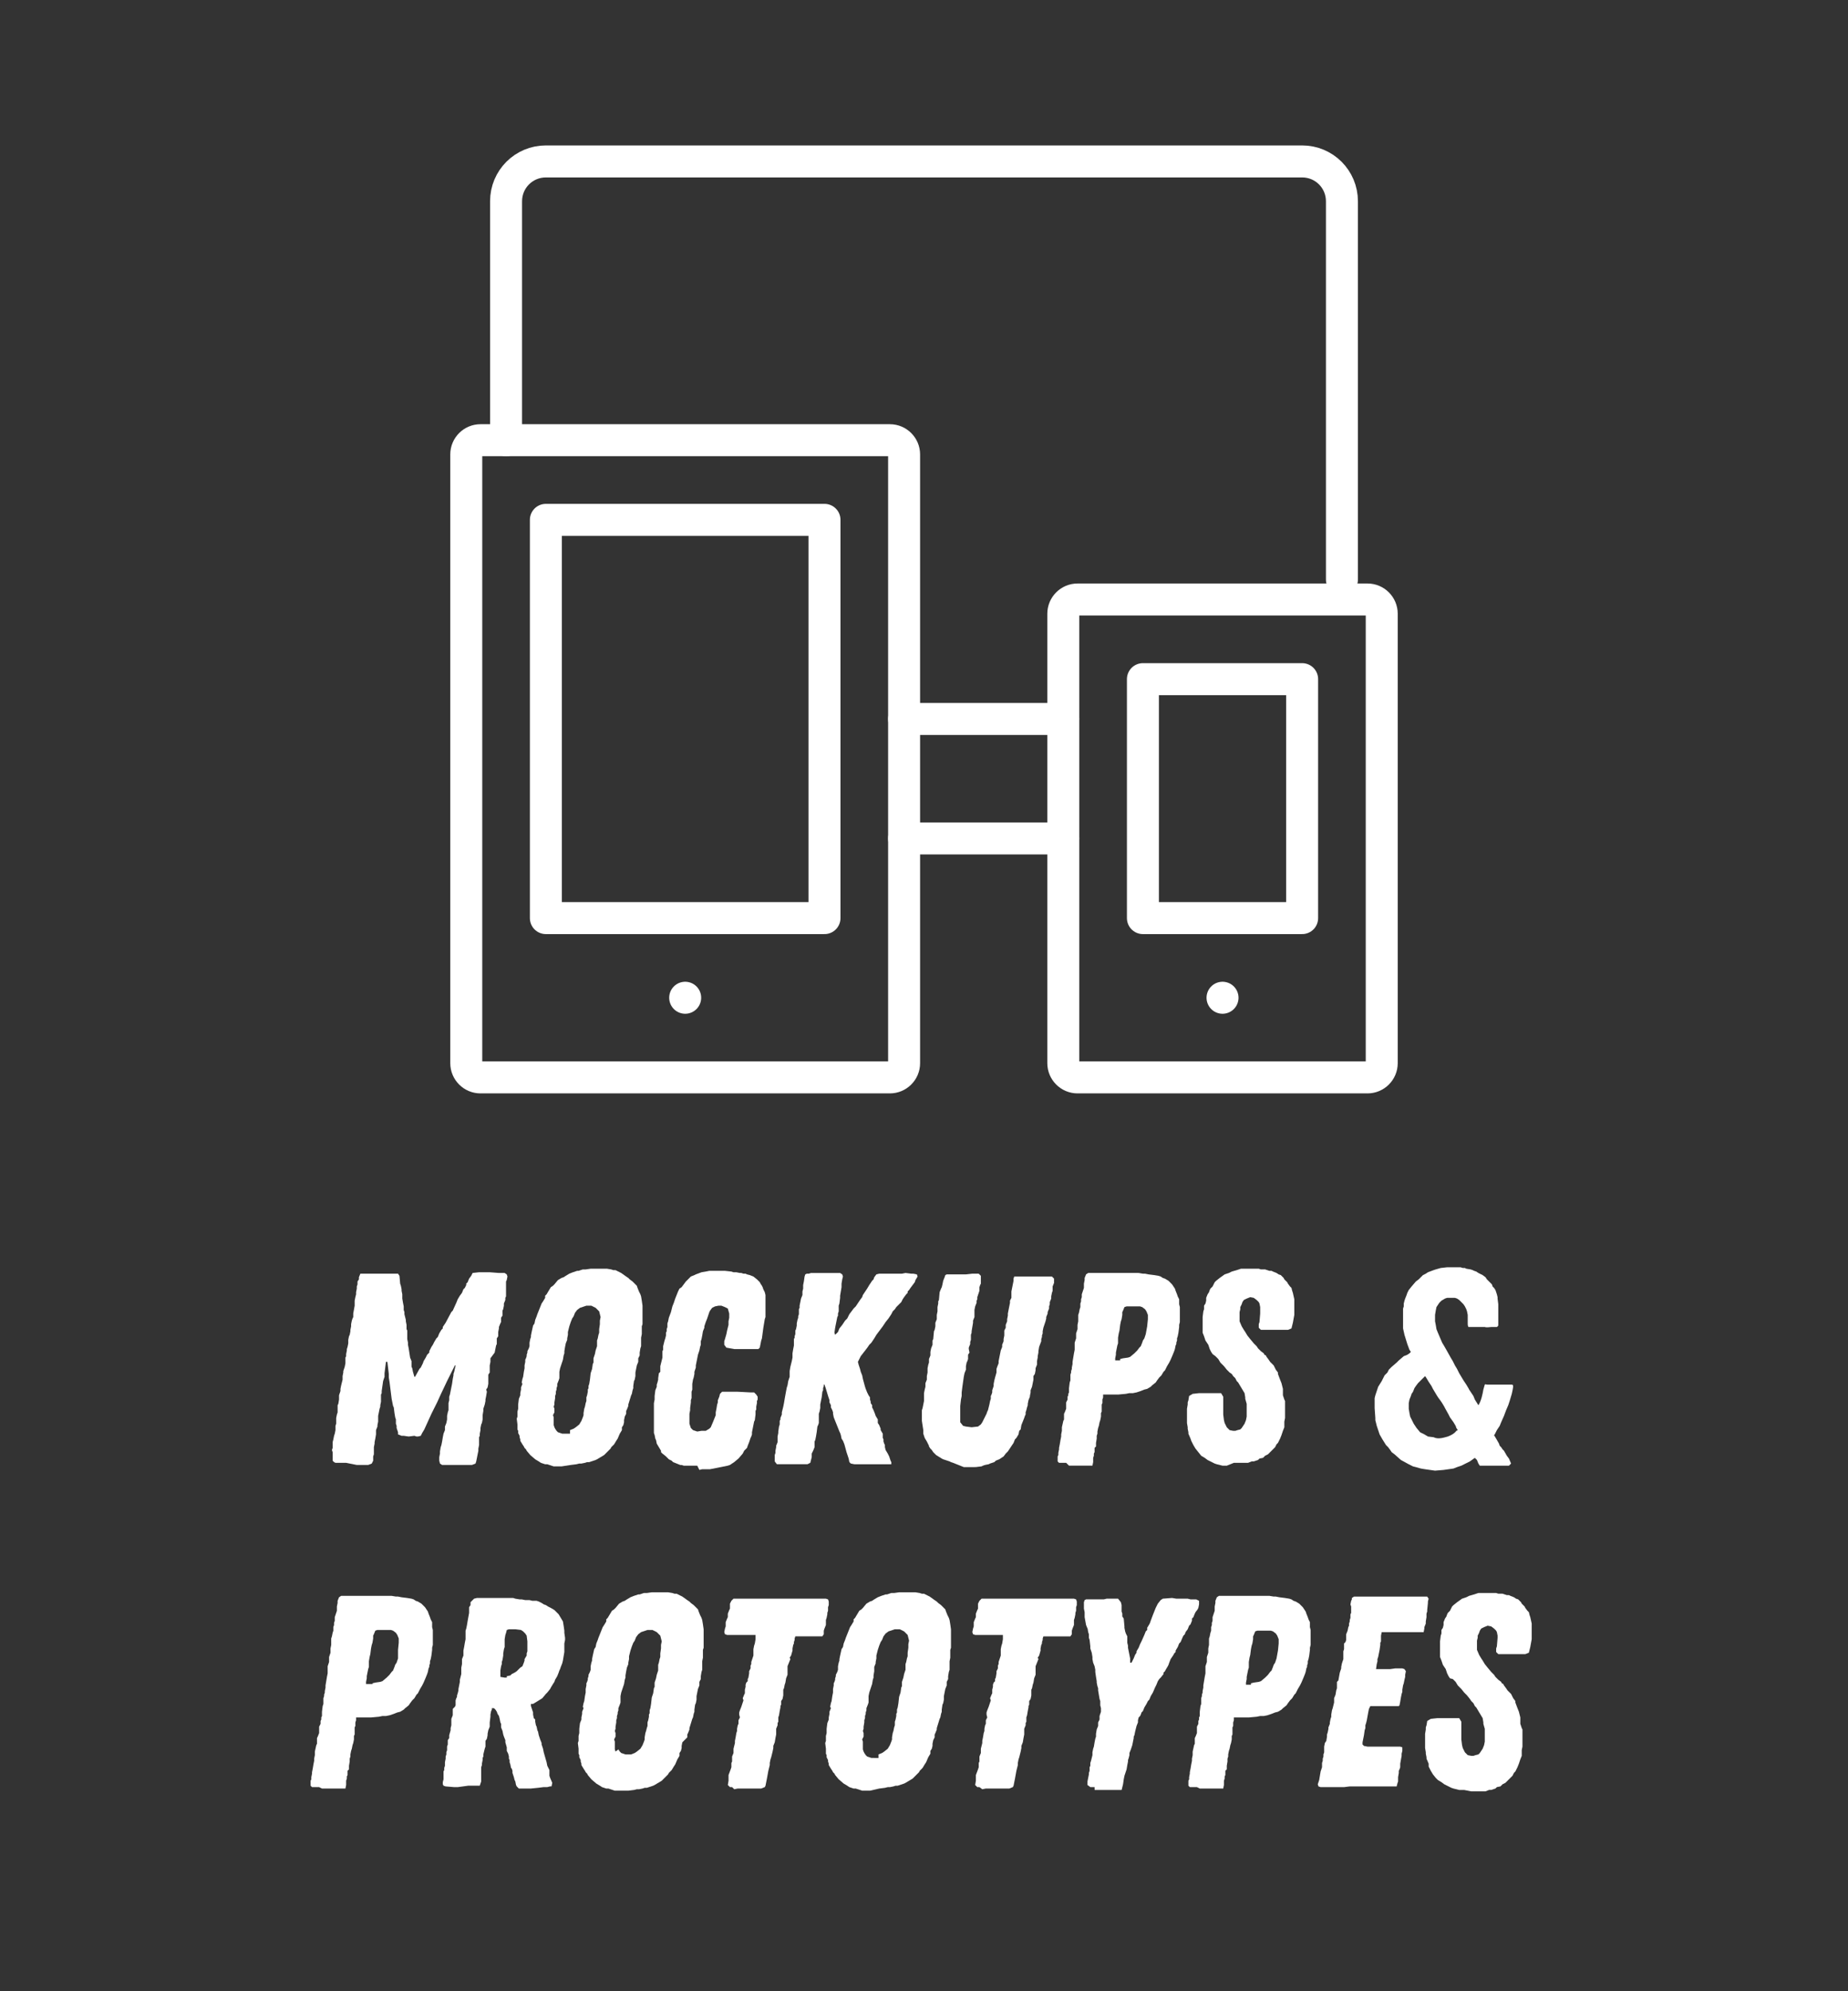 <?xml version="1.0" encoding="utf-8"?>
<!-- Generator: Adobe Illustrator 26.0.1, SVG Export Plug-In . SVG Version: 6.00 Build 0)  -->
<svg version="1.1" id="_x33_" xmlns="http://www.w3.org/2000/svg" xmlns:xlink="http://www.w3.org/1999/xlink" x="0px" y="0px"
	 viewBox="0 0 260 280" style="enable-background:new 0 0 260 280;" xml:space="preserve">
<rect x="0" y="0" width="260" height="280" fill="#333333" stroke="none"/>
<style type="text/css">
	.st0{fill:#FFFFFF;}
	.st1{fill:none;stroke:#FFFFFF;stroke-width:4.5;stroke-linecap:round;stroke-linejoin:round;stroke-miterlimit:10;}
</style>
<g>
	<path class="st0" d="M48.7,205.7h-1l-0.5,0l-0.2-0.1l-0.2-0.2V205l0-0.6l0-0.2l-0.1-0.3l0.1-0.3l0-0.3l0-0.5l0.1-0.4l0.1-0.5
		l0.1-0.3l0.1-0.5l0-0.3v-0.3l0.1-0.3l0-0.3l0-0.5l0.1-0.5l0.1-0.3l0-0.3l0-0.2l0-0.5l0.1-0.2l0.1-0.6l0-0.6l0.2-0.6v-0.3l0.1-0.5
		l0.2-0.8v-0.3l0-0.2l0.1-0.5l0-0.2l0.1-0.3l0.1-0.3l0.1-0.5l0-0.5v-0.3l0.1-0.2l0-0.3l0.1-0.5l0-0.2l0.1-0.3l0.1-0.5l0-0.5l0.1-0.5
		l0.1-0.2l0.1-0.5l0-0.2l0.1-0.5l0-0.3l0.1-0.5l0.1-0.3l0.1-0.2v-0.3l0-0.2l0.2-1.1v-0.2l0-0.5l0.1-0.5l0.1-0.4l0-0.3l0.1-0.5l0-0.3
		l0.1-0.3l0-0.4l0.2-0.3v-0.3l0.2-0.5l0.4,0H52l0.7,0l0.6,0h0.6l0.7,0l0.8,0H56l0.2,0.3l0.1,1.1l0.1,0.3l0.1,0.5l0,0.2l0.1,0.5
		l0,0.6l0.1,0.6l0.1,0.5l0,0.5l0.1,0.3v0.3l0.2,0.8l0,0.2l0.1,0.5v0.3l0,0.3l0.1,0.2l0,0.5v0.2l0,0.5l0.1,0.5v0.3l0.1,0.5l0.2,1.3
		l0.2,0.5v0.2l0,0.3v0.3l0.1,0.2l0.1,0.5l0.2,0.7h0.1l0.5-0.9l0.1-0.2l0.2-0.2l0.3-0.6l0.1-0.3l0.3-0.5l0.2-0.4l0.3-0.3v-0.2
		l0.3-0.6l0.2-0.3l0.2-0.4l0.3-0.5l0.2-0.2l0.2-0.5l0.3-0.5l0.2-0.2l0-0.2l0.4-0.6l0.8-1.5l0.2-0.2l0.5-1.1l0.2-0.5l0.3-0.5l0.3-0.4
		l0.2-0.5l0.2-0.2l0.1-0.2l0.1-0.2l0-0.2l0.2-0.2l0.2-0.5l0.3-0.4l0.2-0.4l0.9-0.1l0.9,0l0.6,0l1.3,0.1l0.8,0l0.3,0.2l0.1,0.3
		l-0.1,0.5l-0.1,0.2l0,0.5l0,0.2l0,0.3l0,0.2l0,0.3l0,0.1v0.5l-0.1,0.2l0,0.3l-0.2,0.5v0.3l-0.1,0.5l-0.1,0.2l0,0.5l0,0.2l-0.2,0.3
		v0.6l-0.1,0.2l-0.2,0.5l0,0.2l-0.1,0.5l0,0.6l-0.2,0.3l0,0.3v0.2l0,0.3l-0.1,0.2l-0.1,0.5l-0.1,0.5L69,191l0,0.2l0,0.3l-0.1,0.5
		l0,0.4l0,0.6l-0.2,0.3v0.3l0,0.3l0,0.2l0,0.3l0,0.2l-0.1,0.5l-0.2,0.3l0.1,0.3l-0.1,0.6l-0.1,0.5v0.2l-0.1,0.5l-0.2,0.6l0,0.3
		l-0.1,0.6l0,0.3l0,0.3l-0.1,0.5l-0.1,0.2l-0.1,0.5l0,0.3l-0.1,0.5l0,0.3l-0.1,0.2l0,0.5l0,0.3v0.3l-0.1,0.5l0,0.3l-0.1,0.5
		l-0.1,0.5l-0.1,0.5l-0.1,0.3l-0.5,0.2h-0.4l-1.1,0h-1.7l-0.5,0l-0.2,0h-0.3l-0.3-0.2l-0.1-0.4l0-0.3l0-0.2l0.1-0.5l0-0.3l0.1-0.6
		l0.1-0.3l0.1-0.5l0.1-0.6l0.1-0.5l0.2-0.5l0-0.5l0.2-0.5l0.1-0.5v-0.5l0.1-0.5l0.1-0.3l0-0.5l0-0.2l0-0.3l0.1-0.4l0-0.3v-0.2
		l0.1-0.3l0.3-1.5l0.1-0.7l0.1-0.5l0-0.2l0.1-0.3l0.2-0.9h-0.1l-1.1,2.2l-0.9,1.9l-0.5,1.1l-0.8,1.6l-1,2.2l-0.3,0.5l-0.2,0.4
		l-0.4,0.1h-0.2l-0.3-0.1l-0.8,0.1l-0.7-0.1l-0.3,0l-0.5-0.2l0-0.3l-0.2-0.6l0-0.3l-0.1-0.3l0-0.3l0-0.3l-0.1-0.3l-0.1-0.6l-0.1-0.8
		l-0.1-0.2l-0.1-0.5l-0.1-0.5l-0.2-1.6l-0.1-0.8l-0.1-0.6l0-0.3l0-0.2l-0.2-1.7h-0.2l-0.2,1.6v0.5l-0.2,0.6l-0.2,1.4l0,0.3l-0.1,0.2
		v0.7l0,0.3l-0.1,0.5l0,0.2l-0.1,0.3l-0.1,0.5l-0.1,0.5v0.3l0,0.5l-0.1,0.5v0.2l-0.2,0.5l0,0.3l0,0.3l-0.1,0.6l-0.1,0.5l0,0.2
		l-0.1,0.5v0.5l0,0.5l-0.1,0.3l0,0.2l0,0.4l-0.2,0.4l-0.5,0.2h-1.1l-0.2,0l-0.3,0L48.7,205.7z"/>
	<path class="st0" d="M79,206.2l-0.5,0l-0.3,0l-0.3,0l-0.9-0.3l-0.3,0l-0.6-0.2l-0.3-0.2l-0.5-0.3l-0.7-0.6l-0.5-0.6l-0.1-0.2
		l-0.2-0.2l-0.1-0.2l-0.2-0.3l-0.3-0.5v-0.2l-0.1-0.3l0-0.2l-0.1-0.2l-0.1-0.2l0-0.3l-0.1-0.2l0-0.5l0-0.2l-0.1-0.8l0.1-0.3v-0.7
		l0.1-0.4l0-0.3v-0.3l0.1-0.8l0.2-0.5v-0.3l0.1-0.5v-0.3l0.2-0.5l-0.1-0.2l0.1-0.5l0.1-0.3l0.1-0.7l0.1-0.5V192l0.1-0.5v-0.3
		l0.1-0.2l0.1-0.3v-0.2l0.1-0.3l0-0.2l0.2-0.4l0.1-0.3v-0.5l0.1-0.5l0.1-0.3l0-0.2l0.1-0.5l0.2-0.9l0.2-0.3l0.1-0.5l0.2-0.5l0.1-0.3
		l0.2-0.5l0.2-0.5l0.2-0.5l0.2-0.3l0.3-0.5l0-0.3l0.2-0.2l0.3-0.5l0.3-0.5l0.3-0.2l0.2-0.2l0.5-0.6l0.5-0.3l0.3-0.1l0.3-0.2l0.5-0.3
		l0.5-0.2l0.6-0.2l0.2,0l0.6-0.2l0.4,0l0.7-0.1l0.5,0l0.5,0l0.7,0l0.2,0l0.4,0l0.6,0.1l0.3,0.1l0.3,0l0.2,0.1l0.6,0.3l0.7,0.5
		l0.3,0.2l0.2,0.2l0.4,0.3l0.4,0.4l0.2,0.2l0.1,0.3l0.2,0.5l0.1,0.2l0.1,0.2l0.1,0.3l0.1,0.6l0.1,0.7l0,0.3v0.3l0,0.5l0,0.2l0,0.5
		v0.3l0,0.5l-0.1,0.3l0,0.2l0,0.3v0.4l0,0.2l-0.1,0.5l0,0.6l0,0.6l-0.1,0.3l-0.1,0.6l0,0.4l-0.2,0.4l0,0.5l-0.2,0.5l-0.1,0.5
		l-0.1,0.5l0,0.5l-0.1,0.5l-0.1,0.2l-0.1,0.7v0.3l-0.1,0.3l-0.1,0.5l-0.1,0.2l-0.4,1.3l0,0.2l-0.2,0.5l-0.1,0.2l0,0.4l-0.2,0.4
		l-0.1,0.5v0.3l-0.1,0.4l-0.2,0.3l0,0.4l-0.3,0.5l-0.3,0.7l-0.2,0.3l-0.3,0.5l-0.2,0.2l-0.2,0.2l-0.1,0.2l-0.5,0.5l-0.2,0.2
		l-0.2,0.2l-0.5,0.3l-0.5,0.3l-0.2,0.1l-0.9,0.3l-0.3,0l-0.3,0.1l-0.5,0.1l-0.3,0l-0.4,0.1l-0.8,0.1L79,206.2z M80.2,201.1l0.5-0.2
		l0.3-0.2l0.5-0.4l0.3-0.5l0.2-0.5l0.1-0.3v-0.3l0.1-0.6l0.1-0.3l0.1-0.5l0.1-0.3l0-0.5l0.1-0.3l0.1-0.5l0-0.3l0.1-0.2V195l0-0.1
		l0.1-0.3l0.1-0.6l0.1-0.9l0.1-0.3l0.1-0.3l0.1-0.7l0.1-0.2l0-0.6l0.2-0.6l0.1-0.5l0.1-0.3l0.1-0.3l0-0.3l0-0.5l0.1-0.3l0.1-0.5
		l0.1-0.3v-0.5l0.1-0.7l0-0.5l0.1-0.5l-0.2-0.8l-0.2-0.2l-0.3-0.3l-0.6-0.3l-0.7,0l-0.3,0.1l-0.6,0.2l-0.4,0.3l-0.3,0.4l-0.2,0.5
		l-0.2,0.3l-0.2,0.5l-0.1,0.3l-0.1,0.3l-0.2,0.8v0.1l0,0.3l-0.1,0.5l0,0.2l-0.2,0.5l-0.1,0.5l-0.1,0.6l0,0.3l-0.1,0.3l-0.1,0.6
		l-0.1,0.3l-0.2,0.6l-0.1,0.3l-0.1,0.5v0.3l0,0.3l0,0.3l-0.1,0.3l-0.2,0.5l0,0.3l-0.1,0.3l0,0.2l-0.1,0.3v0.3l-0.1,0.3v0.3l-0.1,0.6
		v0.3l-0.1,0.3l0.1,0.3l0,0.5l-0.2,0.4l0.1,0.3v1.1l0.1,0.3l0.1,0.2l0.2,0.3l0.2,0.2l0.3,0.1l0.3,0.1l0.2,0H80.2z"/>
	<path class="st0" d="M98.1,206.1h-0.3l-0.3,0l-0.4,0l-0.3,0l-0.2,0l-0.4,0l-0.3-0.1l-0.2,0l-0.5-0.2l-0.5-0.2l-0.2-0.2l-0.4-0.2
		l-0.2-0.2l-0.2-0.2l-0.5-0.4l-0.2-0.2L93,204l-0.3-0.5l-0.3-0.5l-0.1-0.5l-0.1-0.2l-0.1-0.5l-0.1-0.3v-0.7l0-0.3v-0.3l0-0.3v-1
		l0-0.8l0-0.3l0-0.5l0.1-0.5v-0.3l0-0.2l0.1-0.8l0.2-0.5l0-0.3l0.1-0.3l0.1-0.4l0-0.2l0.1-0.7l0.2-0.2v-0.5l0-0.1v-0.2l0.1-0.4
		l0.1-0.4l0.1-0.4l0-0.5V190l0.1-0.2v-0.5l0.2-0.8l0.1-0.3l0.1-0.4l0-0.4l0.1-0.2l0-0.3l0.1-0.3l0-0.2l0-0.3l0.1-0.3l0.1-0.5
		l0.3-0.8l0.2-0.8l0.2-0.5l0.2-0.6l0.2-0.5l0.2-0.5l0.2-0.4l0.3-0.2l0.3-0.4l0.3-0.4l0.5-0.5l0.2-0.2l0.5-0.2l0.2-0.1l0.8-0.3
		l0.6-0.1l0.5-0.1l0.3,0h0.6l0.7,0h0.6l0.9,0.1l0.3,0.1h0.4l0.5,0.1l0.2,0l0.3,0.1l0.3,0l0.2,0.1l0.4,0.1l0.5,0.2l0.5,0.4l0.4,0.4
		l0.1,0.2l0.2,0.3l0.1,0.2l0.1,0.3l0.2,0.4l0.1,0.4l0,0.5l0,0.5l0,0.3l0,0.6v0.8l0,0.4l-0.1,0.3l-0.1,0.6l-0.1,0.6l-0.2,1.5
		l-0.1,0.3l-0.2,1l-0.2,0.2l-0.5,0l-0.5,0l-2.4,0l-1.1-0.2l-0.3-0.4v-0.5l0.1-0.3l0.2-0.7l0.1-0.5l0.2-0.8l0-0.5l0.1-0.5v-0.6
		l-0.2-0.7l-0.4-0.2l-0.5-0.2h-0.4l-0.5,0.1l-0.4,0.2l-0.3,0.4l-0.1,0.2l-0.1,0.3l-0.2,0.6l-0.2,0.5l-0.2,0.6v0.2l-0.2,0.5l-0.1,0.6
		l-0.1,0.5l-0.1,0.3l0,0.3l0,0.2l-0.1,0.3l-0.1,0.5l-0.2,0.6l-0.3,1.5l0,0.3l-0.2,0.6l0,0.3l-0.1,0.5l-0.1,0.3l-0.1,0.6v0.8
		l-0.1,0.3l0,0.3v0.3l0,0.3l-0.1,0.3l0,0.3l-0.1,0.8v0.3l-0.1,0.5l0,0.5v0.4l0,0.2v0.3l0.2,0.6l0.3,0.3l0.6,0.2l0.6-0.1h0.6l0.5-0.3
		l0.2-0.2l0.3-0.7l0.2-0.5l0.2-0.5l0-0.2l0-0.2l0.1-0.5l0.1-0.6l0.1-0.3l0-0.3l0.2-0.5l0.1-0.4l0.3-0.3l0.3,0l1,0h0.8l1.9,0.1l0.5,0
		l0.3,0.3l0.2,0.3v0.4l-0.1,0.2v0.3l-0.1,0.5l0,0.4l-0.1,0.2l0,0.3l0,0.2l-0.1,0.8l-0.1,0.2l-0.2,1l-0.1,0.5l0,0.3l-0.1,0.3
		l-0.1,0.2l-0.2,0.6l-0.2,0.5l-0.1,0.3l-0.2,0.2l-0.2,0.2l-0.1,0.2l-0.1,0.2l-0.6,0.7l-0.6,0.5l-0.6,0.4l-0.3,0.1l-1,0.2l-0.5,0.1
		l-0.5,0.1l-0.5,0.1h-0.6l-0.5,0l-0.4,0.1L98.1,206.1z"/>
	<path class="st0" d="M109,205.5l0-0.6v-0.3l0.1-0.3l0-0.3l0.1-0.5l0-0.2l0.2-0.5v-0.3l0-0.3V202l0.1-0.5v-0.2l0.1-0.7l0.1-0.3
		l0-0.5l0.1-0.2v-0.2l0.2-0.5v-0.3l0.2-0.8l0.1-0.5l0.1-0.6l0.2-1.1l0.1-0.5l0.1-0.3l0.1-0.6l0.2-0.6l0-0.5l0-0.3l0.1-0.6l0.2-0.8
		l0.1-0.5l0-0.3l0-0.3l0.1-0.6l0.1-0.5l0-0.4l0-0.5l0.1-0.2v-0.2l0.1-0.3l0-0.5l0.1-0.2l0.1-0.5l0-0.3l0.1-0.5l0.1-0.3v-0.2l0.1-0.3
		v-0.2l0-0.5l0.1-0.2l0-0.3l0.2-1l0.2-0.5v-0.5l0.1-0.4v-0.5l0.1-0.5l0.1-0.7l0.1-0.3l0.2-0.1h0.3l0.3-0.1l0.5,0h0.9l0.5,0l0.7,0
		h0.3l0.6,0h0.6l0.3,0.2l0.1,0.3l-0.1,0.4l-0.1,0.6l0,0.5l-0.1,0.6l-0.1,0.6l0,0.3l-0.1,0.8l-0.1,0.3L118,184l0,0.4l-0.1,0.3v0.3
		l-0.1,0.2l-0.2,1l-0.1,0.5l-0.1,0.7l0.1,0.3l0.4-0.4l0.2-0.5l0.4-0.5l0.2-0.3l0.2-0.3l0.3-0.3l0.2-0.4l0.1-0.2l0.3-0.4l0.3-0.4
		l0.3-0.3l0.2-0.3l0.4-0.6l0.3-0.4l0.1-0.3l0.2-0.3l0.4-0.6l0.3-0.5l0.4-0.6l0.2-0.2l0.1-0.3l0.3-0.4l0.4-0.1l0.7,0h1.2l0.4,0l0.2,0
		h0.7l0.5-0.1l0.8,0.1l0.3,0l0.5,0.1l0.1,0.3l-0.3,0.5l-0.1,0.3l-0.3,0.4l-0.3,0.4l-0.2,0.3l-0.2,0.2l0,0.2l-0.2,0.2l-0.3,0.4
		l-0.2,0.3l-0.2,0.4l-0.3,0.3l-0.2,0.2l-0.2,0.2l-0.2,0.3l-0.3,0.3l-0.2,0.4l-0.2,0.3l-0.2,0.3l-0.4,0.5l-0.2,0.3l-0.2,0.3l-0.6,0.8
		l-0.3,0.4l-0.3,0.5l-0.4,0.6l-0.3,0.3l-0.2,0.3l-0.3,0.4l-0.7,0.9l-0.4,0.8l0.1,0.4l0.2,0.6l0.1,0.4l0.2,0.5l0.1,0.5l0.3,1.1
		l0.1,0.3l0.2,0.5l0.2,0.4l0.2,0.3l0,0.3l0.1,0.3l0,0.2l0.2,0.3l0,0.3l0.2,0.4l0.2,0.5l0.1,0.3l0.3,0.5l0,0.3v0.2l0.2,0.3l0.2,0.5
		v0.2l0.3,0.5l0,0.3l0,0.3l0.1,0.2v0.3l0.1,0.3l0.1,0.2l0,0.3l0.1,0.4l0.3,0.5l0.2,0.4l0.2,0.6l0.1,0.2l0,0.3l-0.9,0h-0.9l-1.2,0
		l-0.3,0h-0.8l-0.3,0l-0.8,0l-0.5-0.1l-0.2-0.2l-0.1-0.5l-0.3-0.9l-0.3-1.1l-0.2-0.5l-0.2-0.3l-0.1-0.5l-0.1-0.3l-0.1-0.2l-0.2-0.5
		l-0.2-0.5l-0.2-0.5l-0.2-0.5l-0.1-0.5l0-0.2l-0.1-0.3l-0.2-0.4v-0.3l-0.2-0.4l0-0.3l-0.1-0.3l-0.1-0.3l-0.3-1l-0.2-0.6h-0.1l0,0.2
		l-0.1,0.3l0,0.3l-0.1,0.2l-0.1,0.8l-0.1,0.5l-0.1,0.5l0,0.3v0.2l-0.1,0.5l-0.1,0.3l0,0.5l0,0.3l0,0.5l-0.1,0.3l-0.1,0.2l-0.1,0.8
		l-0.1,0.6l-0.1,0.5l-0.1,0.2l0,0.3l0,0.5l-0.2,0.5l-0.2,0.4v0.5l-0.2,0.8l-0.4,0.2h-1l-0.3,0l-0.5,0l-0.5,0h-0.2l-0.1,0l-0.3,0
		h-0.7l-0.3,0l-0.4,0L109,205.5z"/>
	<path class="st0" d="M134.1,205.7l-0.3-0.1l-0.2-0.1l-0.6-0.2l-0.3-0.1l-0.2-0.1l-0.8-0.5l-0.4-0.4l-0.2-0.3l-0.2-0.2l-0.2-0.3
		l0-0.1l-0.3-0.6l-0.3-0.5l-0.2-0.6l0-0.5l-0.2-1.3l0-0.2l0-1.3l0.1-0.3l0.2-1l0-0.5l0-0.6l0.1-0.5l0.1-0.4v-0.5l0.2-0.5l0-0.3
		l0-0.2l0.1-0.5l0-0.3l0-0.3l0.1-0.5l0.1-0.3v-0.5l0.2-0.5l0-0.5l0.1-0.5l0.2-0.5V189l0-0.5l0.1-0.2l0.1-1.1l0.1-0.2l0.1-0.5v-0.3
		l0-0.2l0.2-0.5l0-0.3l0-0.3l0.1-0.5l0-0.3v-0.3l0.1-0.5V183l0.1-0.2l0.1-1.1l0.2-0.5l0.1-0.2l0.1-0.4l0.1-0.5l0.2-0.5l0.1-0.3
		l0.2-0.1l0.6,0h0.2l0.3,0l1.6,0l0.9-0.1l0.3,0l0.6,0l0.3,0.3l0,0.6v0.5l-0.1,0.2l-0.1,0.3l0,0.5l-0.1,0.3l-0.1,0.3l-0.1,0.3l0,0.3
		l-0.1,0.2v0.3l-0.2,0.5l-0.1,0.5l0,0.3v0.4l0,0.3l-0.2,0.5l0,0.3l-0.1,0.6l-0.1,0.6l0,0.2l-0.1,0.3l0,0.4l0,0.3l-0.1,0.3v0.3
		l-0.2,0.5l0,0.2l0.1,0.5l-0.2,0.3l0,0.3l0,0.3l-0.1,0.3l-0.1,0.2l-0.1,0.5v0.5l-0.2,0.5l-0.1,0.5l-0.2,1.4l-0.1,0.8l0,0.5l-0.1,0.5
		l-0.1,0.9l0,0.3l0,0.2l0,0.3l0,0.6v0.4l0,0.5l0.4,0.5l0.4,0.1l0.8,0.1l0.9-0.1l0.4-0.3l0.2-0.3l0.1-0.2l0.3-0.6l0.2-0.4l0.1-0.3
		l0.1-0.2l0.2-0.8l0.1-0.5l0.1-0.3l0-0.4l0.1-0.2l0.1-0.3l0-0.3l0.1-0.3l0.1-0.3l0-0.3l0.1-0.5l0.1-0.4l0.2-0.7l0-0.5l0.1-0.3
		l0.2-0.5v-0.3l0.1-0.5l0.1-0.5l0.1-0.5l0.2-0.5l0-0.3l0.2-0.5v-0.3l0.1-0.5l0-0.2v-0.5l0.2-0.4l0-0.4l0.2-0.5l0-0.3l0.1-0.5l0-0.3
		l0.1-0.5l0.1-0.5l0.1-0.5l0-0.3l0.2-0.4l0-0.2l0-0.5l0-0.2l0.1-0.5l0.1-0.5l0.1-0.5l0-0.3l0.1-0.3l1.1,0h0.3l0.3,0l1.1,0h0.3l0.3,0
		h0.3l0.3,0l0.4,0l0.3,0l0.3,0l0.3,0l0.3,0.3l0,0.6l-0.2,0.5l0,0.6l-0.1,0.3l-0.1,0.5l0,0.3l-0.2,0.5l0,0.3l-0.1,0.3l0,0.3l-0.2,0.5
		l0,0.2l-0.2,0.5v0.2l-0.1,0.4l-0.1,0.3l-0.1,0.3l-0.1,0.3l-0.1,0.5v0.3l-0.1,0.3l0,0.2l-0.1,0.3l0,0.3l-0.3,0.8l-0.1,0.6v0.2
		l-0.1,0.5l0,0.2l-0.1,0.5l0,0.5l-0.2,0.5v0.3l-0.1,0.5l-0.2,0.3l0,0.5l-0.1,0.5l-0.1,0.5l-0.2,0.5l0,0.3l-0.1,0.5v0.1l-0.2,0.5
		l-0.1,0.5v0.2l-0.1,0.3l-0.1,0.4l-0.1,0.3v0.3l-0.1,0.2l-0.1,0.3l-0.2,0.5l-0.2,0.5l-0.1,0.6l-0.2,0.2l-0.1,0.5l-0.3,0.5l-0.2,0.2
		l-0.2,0.5l-0.2,0.3l-0.2,0.3l-0.2,0.3l-0.2,0.3l-0.3,0.3l-0.3,0.4l-0.3,0.2l-0.3,0.2l-0.5,0.2l-0.2,0.2l-0.6,0.2l-0.2,0.1l-0.5,0.1
		l-0.3,0.1l-0.2,0.1l-0.8,0.1H137l-0.6,0h-0.8L134.1,205.7z"/>
	<path class="st0" d="M150,205.7l-0.3,0l-0.7,0l-0.2-0.2v-0.7l0.1-0.2l0-0.3l0.1-0.5v-0.2l0.1-0.5l0.1-0.6l0.1-0.5l0-0.3l0.1-0.5
		l0-0.3l0-0.2l0.2-0.9l0.1-0.2l0-0.5l0-0.3l0.1-0.2l0.2-0.5l0-0.2l0-0.5v-0.2l0.2-0.4v-0.4l0.1-0.2V196l0.1-0.2l0-0.6l0.1-0.8
		l0.1-0.3l0-0.3l0-0.5l0.1-0.3l0-0.2l0.1-0.3l0-0.2l0.1-0.5l0-0.3l0.1-0.6l0.1-0.6l0.1-0.5v-0.5l0-0.5l0.1-0.3l0.1-0.3l0-0.5l0-0.2
		l0.2-0.6l0-0.4l0-0.2l0.1-0.5l0-0.2l0-0.7l0.1-0.3l0.1-0.5l0.1-0.3l0-0.5l0.1-0.3v-0.3l0.1-0.3l0-0.3V182l0.1-0.3l0.2-0.6l0-0.3
		l0-0.3l0.1-0.5l0-0.3l0.2-0.5l0.3-0.2h2l0.5,0l0.5,0l0.2,0h2.5l0.3,0l0.6,0h0.5l0.6,0.1h0.3l0.5,0.1l0.8,0.1l0.6,0.1l0.3,0.1
		l0.3,0.2l0.3,0.1l0.5,0.3l0.3,0.3l0.2,0.2l0.2,0.3l0.2,0.3l0.1,0.3l0.2,0.5l0.1,0.3l0.2,0.4l0,0.4l0,0.3l0.1,0.4l0,0.4l0,0.6v0.3
		l0,0.4l0,0.4l-0.1,0.4l0,0.3l-0.1,0.8l-0.1,0.5l-0.1,0.3l0,0.3l-0.1,0.3l0,0.2l-0.1,0.2l-0.1,0.5l-0.1,0.3l-0.2,0.5l-0.3,0.7
		l-0.2,0.4l-0.3,0.5l-0.3,0.6l-0.2,0.2l-0.3,0.5l-0.3,0.3l-0.3,0.4l-0.2,0.3l-0.5,0.4l-0.2,0.2l-0.5,0.3l-0.4,0.1l-0.5,0.2l-0.6,0.2
		l-0.5,0.1l-0.5,0l-0.5,0.1l-1.1,0.1l-0.7,0h-0.8l-0.6,0v0.1l0,0.3l-0.1,0.3l0,0.5l-0.1,0.2l0,0.5l0,0.2l0,0.3l-0.1,0.2l0,0.3v0.2
		l-0.1,0.5l-0.1,0.3l-0.1,0.5l-0.1,0.3l-0.1,0.5l0,0.3l-0.1,0.3v0.4l-0.1,0.6v0.5l-0.2,0.2v0.3l0,0.3l-0.1,0.2l0,0.3l-0.1,0.3l0,0.3
		l0,0.3l-0.1,0.5l-0.3,0h-3L150,205.7z M157.6,191.1l0.4-0.1l0.7-0.1l0.3-0.1l0.6-0.5l0.4-0.4l0.3-0.4l0.2-0.2l0.2-0.5l0.1-0.3
		l0.2-0.3l0.2-0.6l0.2-1.1l0.1-1v-0.6l-0.2-0.5l-0.2-0.3l-0.4-0.3l-0.3-0.1l-1,0l-0.9,0l-0.3,0.1l-0.2,0.5l-0.1,0.2l0,0.4l-0.1,0.6
		l-0.1,0.3l-0.1,0.5l-0.1,0.8l-0.1,0.4l-0.1,0.6l0,0.5v0.3l-0.1,0.3l-0.2,1v0.3l-0.1,0.5l0,0.3H157.6z"/>
	<path class="st0" d="M172.6,206.1l-0.3,0H172l-0.4-0.1l-0.4-0.1l-0.3-0.1l-0.6-0.3l-0.4-0.2l-0.4-0.3l-0.5-0.3l-0.4-0.5l-0.4-0.5
		l-0.3-0.5l-0.3-0.6l-0.1-0.3l-0.3-0.7l0-0.2l-0.1-0.5l0-0.2l-0.1-0.6V199l0-0.6l0-0.3l0.1-0.6l0-0.3l0.1-0.3l0.1-0.6l0.5-0.3
		l0.9-0.1l0.5,0h2.1l0.5,0l0.3,0.5v1.4l0,0.3v0.8l0.1,0.8l0.1,0.4l0.3,0.6l0.4,0.4l0.5,0.1h0.3l0.3-0.1l0.4-0.1l0.2-0.2l0.2-0.3
		l0.2-0.3l0.2-0.5l0.1-0.5l0-0.4v-0.3l0-0.5v-0.6l-0.2-0.7v-0.2l-0.1-0.6l-0.3-0.5l-0.3-0.5l-0.3-0.5l-0.2-0.2l-0.1-0.2l-0.1-0.2
		l-0.3-0.3l-0.2-0.3L173,193l-0.2-0.2l-0.2-0.2l-0.4-0.5l-0.5-0.5l-0.3-0.5l-0.4-0.4l-0.4-0.3l-0.2-0.3l-0.2-0.4l-0.2-0.6l-0.2-0.3
		l-0.2-0.3l-0.1-0.3l-0.1-0.3l-0.2-0.5l0-0.5l0-0.3l0-0.3v-1.1l0.1-0.8l0.1-0.3l0-0.5l0.2-0.3l0.1-0.4l0-0.4l0.2-0.5l0.2-0.3
		l0.1-0.3l0.1-0.2l0.3-0.3l0.1-0.2l0.2-0.4l0.2-0.2l0.5-0.4l0.7-0.5l0.6-0.2l0.4-0.2l0.7-0.2l0.6-0.2h1.2l1,0h0.3l0.3,0.1l0.6,0
		l0.6,0.2l0.3,0l0.2,0.1l0.5,0.2l0.3,0.2l0.3,0.1l0.4,0.4l0.1,0.2l0.4,0.4l0.1,0.2l0.3,0.4l0.2,0.2l0.1,0.4l0.1,0.3l0.2,0.9v0.8
		l0,0.8l0,0.6l-0.2,1.1l-0.2,0.8l-0.5,0.2l-0.7,0h-2.1l-0.5,0h-0.5l-0.3-0.3l0-0.5l0.1-0.3l0.1-1.2v-0.9l-0.1-0.5l-0.1-0.2l-0.3-0.3
		l-0.4-0.3l-0.5-0.1l-0.5,0.2l-0.4,0.2l-0.2,0.3l-0.1,0.3l-0.2,0.4l0,0.3l-0.1,0.4l0,0.5v0.5l0,0.3l0.3,0.7l0.3,0.5l0.2,0.3l0.3,0.5
		l0.4,0.5l0.5,0.6l0.2,0.2l0.2,0.2l0.2,0.3l0.2,0.2l0.2,0.2l0.4,0.3l0.1,0.2l0.2,0.1l0.1,0.2l0.3,0.4l0.2,0.3l0.5,0.5l0.3,0.6
		l0.3,0.4l0,0.2l0.3,0.8l0.2,0.5l0.2,0.8l0,0.3l0,0.3l0,0.3l0.2,0.6l0.1,0.2l0,0.5l0,0.2l0,0.3l0,0.3v1.1l-0.1,0.5l0,0.2v0.6
		l-0.2,0.5l-0.1,0.3l-0.1,0.3l-0.2,0.5l-0.3,0.6l-0.2,0.2l-0.2,0.4l-0.2,0.2l-0.3,0.3l-0.2,0.2l-0.3,0.3l-0.4,0.2l-0.3,0.3l-0.5,0.1
		l-0.2,0.2l-0.6,0.2l-0.3,0l-0.5,0.2l-0.3,0l-0.3,0l-0.3,0h-0.4l-0.3,0l-0.4,0L172.6,206.1z"/>
	<path class="st0" d="M200.5,206.6l-0.6-0.1l-0.7-0.2l-0.4-0.1l-0.6-0.3l-1.1-0.6l-0.9-0.8l-0.4-0.3l-0.2-0.3l-0.3-0.4l-0.3-0.3
		l-0.5-0.8l-0.4-0.7l-0.2-0.6l-0.2-0.6l-0.2-0.8l0-0.3l-0.1-1.4l0-0.9l0-0.5l0.1-0.4l0.4-1.2l0.5-0.8l0.2-0.4l0.2-0.4l0.4-0.4
		l0.2-0.4l0.4-0.4l0.7-0.6l0.3-0.3l0.7-0.6l0.5-0.2l0.3-0.2l0.2-0.2l-0.2-0.3l-0.3-0.8l-0.4-1.3l-0.2-0.9v-0.4l0-0.4v-1.1l0-0.3V184
		l0.1-0.3v-0.4l0.1-0.4l0.1-0.3l0.2-0.5l0.1-0.3l0.2-0.4l0.4-0.5l0.6-0.7l0.4-0.3l0.4-0.4l0.2-0.2l0.4-0.2l0.3-0.2l0.8-0.3l0.3-0.1
		l0.7-0.2l0.9-0.1h1.3l0.6,0l0.3,0.1l0.3,0l0.2,0.1l0.6,0.1l0.3,0.1l0.2,0.1l0.3,0.1l0.3,0.2l0.6,0.3l0.4,0.3l0.2,0.3l0.2,0.2
		l0.3,0.3l0.2,0.2l0.1,0.3l0.2,0.2l0.2,0.3l0.2,0.6l0.1,0.4l0,0.2l0.1,0.8l0,0.3l0,0.4l0,0.6v1.3l0,0.2v0.1c0,0.2-0.1,0.2-0.2,0.3
		c-0.3,0-0.4,0-0.8,0c-0.2,0-0.6,0.1-0.9,0c-0.2,0-0.5,0-0.6,0c-0.4,0-0.7,0-1.1,0l-0.6,0c-0.1-0.2-0.1-0.3-0.1-0.5l0-0.2v-0.7
		l0-0.3l-0.1-0.5l-0.1-0.3l-0.2-0.4l-0.2-0.3l-0.3-0.3l-0.3-0.3l-0.3-0.2l-0.3-0.1l-0.3,0h-0.4l-0.4,0l-0.3,0.1l-0.5,0.3l-0.3,0.3
		l-0.2,0.3l-0.2,0.3l-0.1,0.5l-0.1,0.6l0,0.5v0.4l0.1,0.5l0.1,0.6l0.2,0.5l0.3,0.7l0.3,0.7l0.3,0.5l0.4,0.7l0.5,0.9l0.3,0.5l0.3,0.6
		l0.3,0.5l0.3,0.6l0.3,0.5l0.3,0.5l0.4,0.6l0.3,0.5l0.1,0.2l0.6,0.9l0.2,0.5l0.5,0.8c0.4-0.6,0.6-1.6,0.7-2.2l0.2-0.7
		c0.1-0.1,0.1,0,0.4,0c-0.5,0,0.5,0,0.6,0c0.1,0,0.6,0,0.8,0c0.3,0,0.5,0,1.2,0l0.3,0h0.5c0.3,0,0.2,0.4,0,1.3l-0.3,1l-0.2,0.6
		l-0.3,0.7l-0.3,0.8l-0.4,0.9l-0.2,0.5l-0.4,0.6l-0.3,0.6l-0.1,0.1l0.3,0.5l0.4,0.7l0.1,0.3l0.2,0.2l0.2,0.3l0.2,0.2l0.4,0.7
		l0.3,0.4l0.3,0.7l-0.3,0.3h-1.4l-0.5,0h-0.8l-0.3,0h-0.6l-0.5,0l-0.2-0.3l-0.2-0.5l-0.3-0.3l-0.7,0.5l-1.2,0.6l-0.6,0.2l-0.5,0.2
		l-1.4,0.2l-1.2,0.1L200.5,206.6z M203.7,202c0.5-0.2,0.9-0.4,1.2-0.8l0.2-0.1l-0.2-0.3l-0.1-0.3l-0.3-0.5l-0.5-0.7l-0.2-0.4
		l-0.5-0.9l-0.1-0.2l-0.3-0.5l-0.2-0.3l-0.3-0.4l-0.2-0.3l-0.6-1l-0.2-0.4l-0.4-0.6l-0.3-0.5l-0.2-0.3L200,194l-0.5,0.5l-0.3,0.4
		l-0.2,0.3l-0.2,0.5l-0.2,0.3l-0.1,0.3l-0.2,0.5l-0.1,0.5v0.8l0.1,0.6l0.1,0.5l0.5,1l0.4,0.6l0.5,0.6l0.6,0.3l0.5,0.3l0.8,0.1
		C202.3,202.4,203,202.2,203.7,202z"/>
</g>
<g>
	<path class="st0" d="M44.9,251.3l-0.3,0l-0.7,0l-0.2-0.2v-0.7l0.1-0.2l0-0.3l0.1-0.5v-0.2l0.1-0.5l0.1-0.6l0.1-0.5l0-0.3l0.1-0.5
		l0-0.3l0-0.2l0.2-0.9l0.1-0.2l0-0.5l0-0.3l0.1-0.2l0.2-0.5l0-0.2l0-0.5v-0.2l0.2-0.4v-0.4l0.1-0.2v-0.3l0.1-0.2l0-0.6l0.1-0.8
		l0.1-0.3l0-0.3l0-0.5l0.1-0.3l0-0.2l0.1-0.3l0-0.2l0.1-0.5l0-0.3l0.1-0.6l0.1-0.6l0.1-0.5v-0.5l0-0.5l0.1-0.3l0.1-0.3l0-0.5l0-0.2
		l0.2-0.6l0-0.4l0-0.2l0.1-0.5l0-0.2l0-0.7l0.1-0.3l0.1-0.5l0.1-0.3l0-0.5l0.1-0.3v-0.3l0.1-0.3l0-0.3v-0.2l0.1-0.3l0.2-0.6l0-0.3
		l0-0.3l0.1-0.5l0-0.3l0.2-0.5l0.3-0.2h2l0.5,0l0.5,0l0.2,0h2.5l0.3,0l0.6,0h0.5l0.6,0.1h0.3l0.5,0.1l0.8,0.1l0.6,0.1l0.3,0.1
		l0.3,0.2l0.3,0.1l0.5,0.3l0.3,0.3l0.2,0.2l0.2,0.3l0.2,0.3l0.1,0.3l0.2,0.5l0.1,0.3l0.2,0.4l0,0.4l0,0.3l0.1,0.4l0,0.4l0,0.6v0.3
		l0,0.4l0,0.4l-0.1,0.4l0,0.3l-0.1,0.8l-0.1,0.5l-0.1,0.3l0,0.3l-0.1,0.3l0,0.2l-0.1,0.2l-0.1,0.5l-0.1,0.3l-0.2,0.5l-0.3,0.7
		l-0.2,0.4l-0.3,0.5l-0.3,0.6l-0.2,0.2l-0.3,0.5l-0.3,0.3l-0.3,0.4l-0.2,0.3l-0.5,0.4l-0.2,0.2l-0.5,0.3l-0.4,0.1l-0.5,0.2l-0.6,0.2
		l-0.5,0.1l-0.5,0l-0.5,0.1l-1.1,0.1l-0.7,0h-0.8l-0.6,0v0.1l0,0.3l-0.1,0.3l0,0.5l-0.1,0.2l0,0.5l0,0.2l0,0.3l-0.1,0.2l0,0.3v0.2
		l-0.1,0.5l-0.1,0.3l-0.1,0.5l-0.1,0.3l-0.1,0.5l0,0.3l-0.1,0.3v0.4l-0.1,0.6v0.5l-0.2,0.2v0.3l0,0.3l-0.1,0.2l0,0.3l-0.1,0.3l0,0.3
		l0,0.3l-0.1,0.5l-0.3,0h-3L44.9,251.3z M52.4,236.7l0.4-0.1l0.7-0.1l0.3-0.1l0.6-0.5l0.4-0.4l0.3-0.4l0.2-0.2l0.2-0.5l0.1-0.3
		l0.2-0.3l0.2-0.6L56,232l0.1-1v-0.6l-0.2-0.5l-0.2-0.3l-0.4-0.3l-0.3-0.1l-1,0l-0.9,0l-0.3,0.1l-0.2,0.5l-0.1,0.2l0,0.4l-0.1,0.6
		l-0.1,0.3l-0.1,0.5l-0.1,0.8l-0.1,0.4l-0.1,0.6l0,0.5v0.3l-0.1,0.3l-0.2,1v0.3l-0.1,0.5l0,0.3H52.4z"/>
	<path class="st0" d="M64.4,251.3h-0.5l-1.2-0.1l-0.3-0.1l-0.1-0.2v-0.3l0.1-0.4l0-0.4l0-0.4v-0.3l0.1-0.2v-0.3l0.1-0.3v-0.2l0-0.3
		l0.1-0.5v-0.3l0.1-0.3l0-0.3l0.1-0.3l0-0.5l0.1-0.3l0-0.3l0-0.3l0.2-0.3V244l0.2-0.7v-0.3l0.1-0.4l0-0.6v-0.3l0.2-0.5l0-0.3l0-0.3
		v-0.3L64,240l0.1-0.2l0-0.2l0-0.5l0.1-0.3l0.1-0.2v-0.2l0.1-0.3l0.1-0.4l0-0.2l0.1-0.5l0.1-0.5v-0.3l0.2-0.8V235l0-0.2l0-0.3
		l0.1-0.5l0-0.2v-0.3l0-0.2l0.2-0.5l0-0.5l0-0.2l0.1-0.5l0.1-0.6l0.1-0.5l0-0.2V230l0-0.5v-0.2l0.1-0.3l0.1-0.5l0.1-0.6l0.2-1.1
		l0-0.3l0-0.3V226l0.2-0.3l0-0.4l0.2-0.2l0.3-0.3l0.4-0.1h0.5l2.3,0h1.6l0.3,0l0.4,0l0.3,0.1l0.6,0.1h0.3l0.5,0.1l0.6,0l0.4,0.1h0.6
		l0.3,0.1l0.4,0.2l0.3,0.2l0.3,0.1l0.3,0.2l0.2,0.1l0.2,0.1l0.5,0.3l0.2,0.2l0.2,0.2l0.2,0.2l0.3,0.5l0.3,0.5l0.1,0.6l0.1,0.7v0.3
		l0.1,0.7v0.3l-0.1,0.5l0,0.3l0,0.6v0.3l-0.1,0.6l-0.1,0.6l-0.1,0.4l-0.2,0.5l-0.1,0.3l-0.1,0.2l-0.1,0.3l-0.2,0.5l-0.3,0.5
		l-0.1,0.3l-0.2,0.3l-0.3,0.5l-0.1,0.2l-0.4,0.5l-0.2,0.2l-0.5,0.6l-0.8,0.5l-0.5,0.3l-0.3,0v0.3l0.1,0.3l0.2,0.6v0.3l0.1,0.5
		l0.2,0.2l0,0.3l0.1,0.5l0.1,0.2l0.1,0.5l0.1,0.2l0.1,0.5l0.1,0.3l0.1,0.3l0.2,0.5v0.2l0.2,0.6l0.1,0.5l0.4,1.4l0.1,0.5l0.3,0.6
		l0,0.5l0,0.3l0.1,0.3l0.3,0.7l-0.1,0.5l-0.2,0l-0.4,0.1h-0.5l-0.8,0.1l-1,0.1h-0.5l-0.4,0h-0.3l-0.3,0l-0.2,0l-0.3-0.3l-0.1-0.2
		l-0.1-0.5l-0.1-0.2l-0.1-0.4l-0.2-0.6v-0.3l-0.1-0.3l-0.1-0.1l-0.1-0.5l-0.1-0.3v-0.3l-0.1-0.2l0-0.3l-0.1-0.4l-0.2-0.4v-0.5
		l-0.2-0.7l0-0.3l-0.2-0.5l-0.1-0.3l-0.1-0.5l-0.2-0.5l0-0.5l-0.1-0.2l-0.1-0.5l-0.1-0.4l-0.2-0.3l-0.1-0.3l-0.2-0.3l-0.2-0.2
		l-0.3,0l0,0.2l-0.1,0.2l-0.1,0.5l0,0.3l-0.1,0.8v0.6l-0.2,0.5l-0.1,0.5v0.2l-0.1,0.5l-0.2,0.3v0.8l-0.1,0.3l-0.2,0.8l0,0.3
		l-0.1,0.2v0.3l-0.1,0.5l0,0.2l-0.1,0.3v0.2l0,0.5l0,0.3v0.2l0,0.3l0,0.5l-0.1,0.3l-0.1,0.3l-0.4,0l-0.3,0l-0.6,0l-0.3,0L64.4,251.3
		z M71.3,235.7l0.5-0.1l0.2-0.2l0.4-0.2l0.3-0.2l0.3-0.3l0.2-0.2l0.3-0.2l0.2-0.5l0.1-0.3l0-0.2l0.3-0.5v-0.3l0.1-0.3l0-0.6l0-0.8
		l-0.1-0.8l-0.2-0.3l-0.3-0.3l-0.3-0.2l-0.8-0.1l-0.9,0l-0.3,0.1l-0.1,0.4l-0.1,0.3l-0.1,0.6l0,0.6l0,0.5l-0.1,0.3l-0.1,0.6v0.3
		l-0.1,0.6l-0.1,0.3l0,0.3l-0.1,0.3l-0.1,0.6l0,0.3l0,0.3l0,0.3l0.6,0.1H71.3z"/>
	<path class="st0" d="M87.6,251.8l-0.5,0l-0.3,0l-0.3,0l-0.9-0.3l-0.3,0l-0.6-0.2l-0.3-0.2l-0.5-0.3l-0.7-0.6l-0.5-0.6l-0.1-0.2
		l-0.2-0.2l-0.1-0.2l-0.2-0.3l-0.3-0.5V248l-0.1-0.3l0-0.2l-0.1-0.2l-0.1-0.2l0-0.3l-0.1-0.2l0-0.5l0-0.2l-0.1-0.8l0.1-0.3v-0.7
		l0.1-0.4l0-0.3v-0.3l0.1-0.8l0.2-0.5v-0.3l0.1-0.5v-0.3l0.2-0.5l-0.1-0.2l0.1-0.5l0.1-0.3l0.1-0.7l0.1-0.5v-0.5l0.1-0.5v-0.3
		l0.1-0.2l0.1-0.3v-0.2l0.1-0.3l0-0.2l0.2-0.4l0.1-0.3v-0.5l0.1-0.5l0.1-0.3l0-0.2l0.1-0.5l0.2-0.9l0.2-0.3l0.1-0.5l0.2-0.5l0.1-0.3
		l0.2-0.5l0.2-0.5l0.2-0.5l0.2-0.3l0.3-0.5l0-0.3l0.2-0.2l0.3-0.5l0.3-0.5l0.3-0.2l0.2-0.2l0.5-0.6l0.5-0.3l0.3-0.1l0.3-0.2l0.5-0.3
		l0.5-0.2l0.6-0.2l0.2,0l0.6-0.2l0.4,0l0.7-0.1l0.5,0l0.5,0l0.7,0l0.2,0l0.4,0l0.6,0.1l0.3,0.1l0.3,0l0.2,0.1l0.6,0.3l0.7,0.5
		l0.3,0.2l0.2,0.2l0.4,0.3l0.4,0.4l0.2,0.2l0.1,0.3l0.2,0.5l0.1,0.2l0.1,0.2l0.1,0.3l0.1,0.6l0.1,0.7l0,0.3v0.3l0,0.5l0,0.2l0,0.5
		v0.3l0,0.5l-0.1,0.3l0,0.2l0,0.3v0.4l0,0.2l-0.1,0.5l0,0.6l0,0.6l-0.1,0.3l-0.1,0.6l0,0.4l-0.2,0.4l0,0.5l-0.2,0.5l-0.1,0.5
		l-0.1,0.5l0,0.5l-0.1,0.5l-0.1,0.2l-0.1,0.7v0.3l-0.1,0.3l-0.1,0.5l-0.1,0.2l-0.4,1.3l0,0.2l-0.2,0.5l-0.1,0.2l0,0.4L96,245
		l-0.1,0.5v0.3l-0.1,0.4l-0.2,0.3l0,0.4l-0.3,0.5l-0.3,0.7l-0.2,0.3l-0.3,0.5l-0.2,0.2l-0.2,0.2l-0.1,0.2l-0.5,0.5l-0.2,0.2
		l-0.2,0.2l-0.5,0.3l-0.5,0.3l-0.2,0.1l-0.9,0.3l-0.3,0l-0.3,0.1l-0.5,0.1l-0.3,0l-0.4,0.1l-0.8,0.1L87.6,251.8z M88.8,246.7
		l0.5-0.2l0.3-0.2l0.5-0.4l0.3-0.5l0.2-0.5l0.1-0.3v-0.3l0.1-0.6l0.1-0.3L91,243l0.1-0.3l0-0.5l0.1-0.3l0.1-0.5l0-0.3l0.1-0.2v-0.3
		l0-0.1l0.1-0.3l0.1-0.6l0.1-0.9l0.1-0.3l0.1-0.3l0.1-0.7l0.1-0.2l0-0.6l0.2-0.6l0.1-0.5l0.1-0.3l0.1-0.3l0-0.3l0-0.5l0.1-0.3
		l0.1-0.5l0.1-0.3v-0.5l0.1-0.7l0-0.5l0.1-0.5l-0.2-0.8l-0.2-0.2l-0.3-0.3l-0.6-0.3l-0.7,0l-0.3,0.1l-0.6,0.2l-0.4,0.3l-0.3,0.4
		l-0.2,0.5l-0.2,0.3l-0.2,0.5l-0.1,0.3l-0.1,0.3l-0.2,0.8v0.1l0,0.3l-0.1,0.5l0,0.2l-0.2,0.5l-0.1,0.5l-0.1,0.6l0,0.3l-0.1,0.3
		l-0.1,0.6l-0.1,0.3l-0.2,0.6l-0.1,0.3l-0.1,0.5v0.3l0,0.3l0,0.3l-0.1,0.3l-0.2,0.5l0,0.3l-0.1,0.3l0,0.2l-0.1,0.3v0.3l-0.1,0.3v0.3
		l-0.1,0.6v0.3l-0.1,0.3l0.1,0.3l0,0.5l-0.2,0.4l0.1,0.3v1.1l0.1,0.3L87,246l0.2,0.3l0.2,0.2l0.3,0.1l0.3,0.1l0.2,0H88.8z"/>
	<path class="st0" d="M103,251.3h-0.3l-0.3-0.3l0.1-0.6l0-0.8l0.3-0.8l0.1-0.3l0-0.6l0.1-0.2l0-0.5V247l0.2-0.5l0-0.3l0-0.3l0.2-0.8
		v-0.3l0.1-0.5l0.1-0.6l0.1-0.3l0-0.3l0.1-0.5l0.1-0.2l0-0.5l0.2-0.4l-0.1-0.4l0-0.3l0.1-0.3l0.2-0.5l0.2-0.6l0.1-0.3l-0.1-0.3
		l0.2-0.5l0.1-0.2v-0.5l0.1-0.4v-0.3l0.1-0.3l0.2-0.2v-0.3l0.1-0.2l0.1-0.6l0-0.3l0.2-0.4v-0.4l0.1-0.2V234l0-0.3l0.1-0.3l0.2-0.6
		l0-0.2v-0.2l0-0.3v-0.2l0.1-0.5l0.1-0.3l0.1-0.6l0-0.6h-2.1l-0.5,0l-0.3,0H103l-0.4,0h-0.3l-0.3-0.1l-0.1-0.3l0.1-0.5l0.1-0.3v-0.3
		l0-0.3l0.2-0.5l0.1-0.2l0-0.5l0.2-0.5l0.1-0.2v-0.5l0-0.2l0.2-0.4l0.3-0.3l0.3,0h1l0.2,0h0.3l0.3,0h2.8l0.3,0h0.8l2.4,0l0.6,0
		l0.8,0l0.3,0h2.4l0.5,0l0.3,0.1l0.1,0.3v0.2l0,0.3l-0.1,0.3v0.3l0,0.2l-0.1,0.3v0.2l-0.1,0.5l-0.1,0.3l0,0.2l0,0.5l-0.2,0.5
		l-0.1,0.3l0,0.5l-0.2,0.3l-0.4,0l-0.3,0h-0.5l-0.3,0h-0.4l-1.6,0l-0.3,0l-0.1,0.3l0,0.2l-0.1,0.3v0.2l-0.1,0.2l-0.1,0.5l0,0.3
		l-0.2,0.7l-0.2,0.3l0.1,0.2l-0.2,0.5l-0.2,0.5v0.2l0,0.5l0,0.2v0.3l-0.2,0.5l-0.1,0.6l-0.1,0.3l-0.1,0.5l-0.1,0.2v0.3l0,0.5
		l-0.1,0.5l-0.2,0.3l0,0.5l-0.1,0.2v0.2l-0.1,0.5l-0.1,0.6l-0.1,0.3v0.4l0,0.2l-0.1,0.2l0,0.3l-0.2,0.5l0,0.3l0,0.2l0,0.3l-0.1,0.5
		l-0.1,0.6l-0.2,0.5l0,0.3l-0.1,0.5l-0.2,0.8l-0.1,0.3l-0.1,0.5l0,0.3l-0.2,0.8l-0.2,1.1l-0.1,0.5l-0.1,0.5l-0.1,0.2l-0.5,0.2h-3.3
		l-0.5,0.1L103,251.3z"/>
	<path class="st0" d="M122.4,251.8l-0.5,0l-0.3,0l-0.3,0l-0.9-0.3l-0.3,0l-0.6-0.2l-0.3-0.2l-0.5-0.3l-0.7-0.6l-0.5-0.6l-0.1-0.2
		l-0.2-0.2l-0.1-0.2l-0.2-0.3l-0.3-0.5V248l-0.1-0.3l0-0.2l-0.1-0.2l-0.1-0.2l0-0.3l-0.1-0.2l0-0.5l0-0.2l-0.1-0.8l0.1-0.3v-0.7
		l0.1-0.4l0-0.3v-0.3l0.1-0.8l0.2-0.5v-0.3l0.1-0.5v-0.3l0.2-0.5l-0.1-0.2l0.1-0.5l0.1-0.3l0.1-0.7l0.1-0.5v-0.5l0.1-0.5v-0.3
		l0.1-0.2l0.1-0.3v-0.2l0.1-0.3l0-0.2l0.2-0.4l0.1-0.3v-0.5l0.1-0.5l0.1-0.3l0-0.2l0.1-0.5l0.2-0.9l0.2-0.3l0.1-0.5l0.2-0.5l0.1-0.3
		l0.2-0.5l0.2-0.5l0.2-0.5l0.2-0.3l0.3-0.5l0-0.3l0.2-0.2l0.3-0.5l0.3-0.5l0.3-0.2l0.2-0.2l0.5-0.6l0.5-0.3l0.3-0.1l0.3-0.2l0.5-0.3
		l0.5-0.2l0.6-0.2l0.2,0l0.6-0.2l0.4,0l0.7-0.1l0.5,0l0.5,0l0.7,0l0.2,0l0.4,0l0.6,0.1l0.3,0.1l0.3,0l0.2,0.1l0.6,0.3l0.7,0.5
		l0.3,0.2l0.2,0.2l0.4,0.3l0.4,0.4l0.2,0.2l0.1,0.3l0.2,0.5l0.1,0.2l0.1,0.2l0.1,0.3l0.1,0.6l0.1,0.7l0,0.3v0.3l0,0.5l0,0.2l0,0.5
		v0.3l0,0.5l-0.1,0.3l0,0.2l0,0.3v0.4l0,0.2l-0.1,0.5l0,0.6l0,0.6l-0.1,0.3l-0.1,0.6l0,0.4l-0.2,0.4l0,0.5l-0.2,0.5l-0.1,0.5
		l-0.1,0.5l0,0.5l-0.1,0.5l-0.1,0.2l-0.1,0.7v0.3l-0.1,0.3l-0.1,0.5l-0.1,0.2l-0.4,1.3l0,0.2l-0.2,0.5l-0.1,0.2l0,0.4l-0.2,0.4
		l-0.1,0.5v0.3l-0.1,0.4l-0.2,0.3l0,0.4l-0.3,0.5l-0.3,0.7l-0.2,0.3l-0.3,0.5l-0.2,0.2l-0.2,0.2l-0.1,0.2l-0.5,0.5l-0.2,0.2
		l-0.2,0.2l-0.5,0.3l-0.5,0.3l-0.2,0.1l-0.9,0.3l-0.3,0l-0.3,0.1l-0.5,0.1l-0.3,0l-0.4,0.1l-0.8,0.1L122.4,251.8z M123.6,246.7
		l0.5-0.2l0.3-0.2l0.5-0.4l0.3-0.5l0.2-0.5l0.1-0.3v-0.3l0.1-0.6l0.1-0.3l0.1-0.5l0.1-0.3l0-0.5l0.1-0.3l0.1-0.5l0-0.3l0.1-0.2v-0.3
		l0-0.1l0.1-0.3l0.1-0.6l0.1-0.9l0.1-0.3l0.1-0.3l0.1-0.7l0.1-0.2l0-0.6l0.2-0.6l0.1-0.5l0.1-0.3l0.1-0.3l0-0.3l0-0.5l0.1-0.3
		l0.1-0.5l0.1-0.3v-0.5l0.1-0.7l0-0.5l0.1-0.5l-0.2-0.8l-0.2-0.2l-0.3-0.3l-0.6-0.3l-0.7,0l-0.3,0.1l-0.6,0.2l-0.4,0.3l-0.3,0.4
		l-0.2,0.5l-0.2,0.3l-0.2,0.5l-0.1,0.3l-0.1,0.3l-0.2,0.8v0.1l0,0.3l-0.1,0.5l0,0.2l-0.2,0.5L123,235l-0.1,0.6l0,0.3l-0.1,0.3
		l-0.1,0.6l-0.1,0.3l-0.2,0.6l-0.1,0.3l-0.1,0.5v0.3l0,0.3l0,0.3l-0.1,0.3l-0.2,0.5l0,0.3l-0.1,0.3l0,0.2l-0.1,0.3v0.3l-0.1,0.3v0.3
		l-0.1,0.6v0.3l-0.1,0.3l0.1,0.3l0,0.5l-0.2,0.4l0.1,0.3v1.1l0.1,0.3l0.1,0.2l0.2,0.3l0.2,0.2l0.3,0.1l0.3,0.1l0.2,0H123.6z"/>
	<path class="st0" d="M137.8,251.3h-0.3l-0.3-0.3l0.1-0.6l0-0.8l0.3-0.8l0.1-0.3l0-0.6l0.1-0.2l0-0.5V247l0.2-0.5l0-0.3l0-0.3
		l0.2-0.8v-0.3l0.1-0.5l0.1-0.6l0.1-0.3l0-0.3l0.1-0.5l0.1-0.2l0-0.5l0.2-0.4l-0.1-0.4l0-0.3l0.1-0.3l0.2-0.5l0.2-0.6l0.1-0.3
		l-0.1-0.3l0.2-0.5l0.1-0.2v-0.5l0.1-0.4v-0.3l0.1-0.3l0.2-0.2v-0.3l0.1-0.2l0.1-0.6l0-0.3l0.2-0.4v-0.4l0.1-0.2V234l0-0.3l0.1-0.3
		l0.2-0.6l0-0.2v-0.2l0-0.3v-0.2l0.1-0.5l0.1-0.3l0.1-0.6l0-0.6h-2.1l-0.5,0l-0.3,0h-0.3l-0.4,0h-0.3l-0.3-0.1l-0.1-0.3l0.1-0.5
		l0.1-0.3v-0.3l0-0.3l0.2-0.5l0.1-0.2l0-0.5l0.2-0.5l0.1-0.2v-0.5l0-0.2l0.2-0.4l0.3-0.3l0.3,0h1l0.2,0h0.3l0.3,0h2.8l0.3,0h0.8
		l2.4,0l0.6,0l0.8,0l0.3,0h2.4l0.5,0l0.3,0.1l0.1,0.3v0.2l0,0.3l-0.1,0.3v0.3l0,0.2l-0.1,0.3v0.2l-0.1,0.5l-0.1,0.3l0,0.2l0,0.5
		l-0.2,0.5l-0.1,0.3l0,0.5l-0.2,0.3l-0.4,0l-0.3,0h-0.5l-0.3,0h-0.4l-1.6,0l-0.3,0l-0.1,0.3l0,0.2l-0.1,0.3v0.2l-0.1,0.2l-0.1,0.5
		l0,0.3l-0.2,0.7l-0.2,0.3l0.1,0.2l-0.2,0.5l-0.2,0.5v0.2l0,0.5l0,0.2v0.3l-0.2,0.5l-0.1,0.6l-0.1,0.3l-0.1,0.5l-0.1,0.2v0.3l0,0.5
		l-0.1,0.5l-0.2,0.3l0,0.5l-0.1,0.2v0.2l-0.1,0.5l-0.1,0.6l-0.1,0.3v0.4l0,0.2l-0.1,0.2l0,0.3l-0.2,0.5l0,0.3l0,0.2l0,0.3l-0.1,0.5
		l-0.1,0.6l-0.2,0.5l0,0.3l-0.1,0.5l-0.2,0.8l-0.1,0.3l-0.1,0.5l0,0.3l-0.2,0.8l-0.2,1.1l-0.1,0.5l-0.1,0.5l-0.1,0.2l-0.5,0.2h-3.3
		l-0.5,0.1L137.8,251.3z"/>
	<path class="st0" d="M154,251.3h-0.6L153,251l0-0.5l0.1-0.5l0.1-0.5l0-0.2l0.1-0.3l0-0.2l0-0.3l0.1-0.2v-0.4l0.1-0.3l0.2-0.8l0-0.4
		l0.1-0.5l0.1-0.3l0.1-0.6l0.1-0.5l0.1-0.3v-0.4l0.1-0.6l0.2-0.5l0-0.2v-0.3l0.2-0.4l0-0.5l0.2-0.6l0-0.5l-0.1-0.4l0-0.3l0-0.3
		l-0.1-0.3l-0.1-0.6l-0.1-0.6v-0.3l-0.1-0.3l-0.1-0.5l0-0.2l-0.1-0.6l-0.1-0.7l0-0.3l-0.1-0.5l-0.2-0.5l-0.1-0.5v-0.3l-0.1-0.6
		l-0.2-0.6l0-0.3l-0.1-0.9l-0.1-0.3l0-0.5l-0.1-0.3l-0.1-0.6V229l-0.2-0.5l-0.2-1.1l0-0.5l0-0.2l-0.1-0.5l0-0.5v-0.4l0.1-0.3
		l0.2-0.1l0.3,0l1,0l0.5,0l0.4,0l0.3,0l0.4-0.1l1,0h0.6l0.4,0.5l0.1,0.4v0.9l0.1,0.3v0.4l0.2,0.3l0.1,1.1l0,0.2l0.1,0.5l0.1,0.3
		l0.2,0.4l0,0.4l0,0.5l0.1,0.4v0.3l0.1,0.5l0.2,1l0,0.6l0.2,0l0.1-0.2l0.1-0.2l0.1-0.2l0.2-0.5l0.2-0.3l0-0.2l0.3-0.5l0.2-0.5
		l0.2-0.4l0.4-0.9l0.2-0.5l0.2-0.2l0-0.3l0.3-0.5l0.1-0.2l0.1-0.3l0.3-0.8l0.2-0.5l0.2-0.5l0.1-0.2l0.2-0.4l0.4-0.5l0.3-0.2l1.3-0.1
		l0.6,0.1l0.6,0h1l0.4,0.1l0.8,0l0.4,0.2v0.5l-0.1,0.5l-0.1,0.2l-0.3,0.4l-0.1,0.2l-0.2,0.5l-0.2,0.2l0,0.3l-0.2,0.5l-0.2,0.2
		l-0.2,0.5l-0.3,0.4l-0.1,0.3l-0.2,0.2l-0.1,0.2l-0.3,0.7l-0.2,0.2l-0.2,0.5l-0.3,0.5l0,0.2l-0.2,0.2l-0.1,0.2l-0.4,0.6l-0.2,0.5
		l-0.1,0.3l-0.1,0.2l-0.3,0.5l-0.1,0.2l-0.2,0.2l0,0.2l-0.4,0.5l-0.2,0.2l-0.2,0.3l-0.2,0.5l-0.2,0.4l-0.3,0.7l-0.3,0.5l-0.2,0.5
		l-0.2,0.2l-0.1,0.2l-0.1,0.2l-0.3,0.5l-0.2,0.5l-0.2,0.2l-0.1,0.3l-0.1,0.2l-0.2,0.2l-0.1,0.4v0.3l-0.2,0.5l-0.1,0.4l-0.1,0.4
		l-0.1,0.5l-0.1,0.2l0,0.2l-0.1,0.5l-0.1,0.5l-0.2,0.6l-0.2,0.5l0,0.3l-0.1,0.4l-0.1,0.3v0.2l-0.1,0.5l-0.1,0.6l-0.1,0.3l-0.2,0.6
		l-0.1,0.5l-0.1,0.7l-0.2,0.8h-1.4l-0.3,0l-0.2,0h-0.3l-0.6,0l-0.2,0h-0.8L154,251.3z"/>
	<path class="st0" d="M168.4,251.3l-0.3,0l-0.7,0l-0.2-0.2v-0.7l0.1-0.2l0-0.3l0.1-0.5v-0.2l0.1-0.5l0.1-0.6l0.1-0.5l0-0.3l0.1-0.5
		l0-0.3l0-0.2l0.2-0.9l0.1-0.2l0-0.5l0-0.3l0.1-0.2l0.2-0.5l0-0.2l0-0.5v-0.2l0.2-0.4v-0.4l0.1-0.2v-0.3l0.1-0.2l0-0.6l0.1-0.8
		l0.1-0.3l0-0.3l0-0.5l0.1-0.3l0-0.2l0.1-0.3l0-0.2l0.1-0.5l0-0.3l0.1-0.6l0.1-0.6l0.1-0.5v-0.5l0-0.5l0.1-0.3l0.1-0.3l0-0.5l0-0.2
		l0.2-0.6l0-0.4l0-0.2l0.1-0.5l0-0.2l0-0.7l0.1-0.3l0.1-0.5l0.1-0.3l0-0.5l0.1-0.3v-0.3l0.1-0.3l0-0.3v-0.2l0.1-0.3l0.2-0.6l0-0.3
		l0-0.3l0.1-0.5l0-0.3l0.2-0.5l0.3-0.2h2l0.5,0l0.5,0l0.2,0h2.5l0.3,0l0.6,0h0.5l0.6,0.1h0.3l0.5,0.1l0.8,0.1l0.6,0.1l0.3,0.1
		l0.3,0.2l0.3,0.1l0.5,0.3l0.3,0.3l0.2,0.2l0.2,0.3l0.2,0.3l0.1,0.3l0.2,0.5l0.1,0.3l0.2,0.4l0,0.4l0,0.3l0.1,0.4l0,0.4l0,0.6v0.3
		l0,0.4l0,0.4l-0.1,0.4l0,0.3l-0.1,0.8l-0.1,0.5l-0.1,0.3l0,0.3l-0.1,0.3l0,0.2l-0.1,0.2l-0.1,0.5l-0.1,0.3l-0.2,0.5l-0.3,0.7
		l-0.2,0.4l-0.3,0.5l-0.3,0.6l-0.2,0.2l-0.3,0.5l-0.3,0.3l-0.3,0.4l-0.2,0.3l-0.5,0.4l-0.2,0.2l-0.5,0.3l-0.4,0.1l-0.5,0.2l-0.6,0.2
		l-0.5,0.1l-0.5,0l-0.5,0.1l-1.1,0.1l-0.7,0h-0.8l-0.6,0v0.1l0,0.3l-0.1,0.3l0,0.5l-0.1,0.2l0,0.5l0,0.2l0,0.3l-0.1,0.2l0,0.3v0.2
		l-0.1,0.5l-0.1,0.3l-0.1,0.5l-0.1,0.3l-0.1,0.5l0,0.3l-0.1,0.3v0.4l-0.1,0.6v0.5l-0.2,0.2v0.3l0,0.3l-0.1,0.2l0,0.3l-0.1,0.3l0,0.3
		l0,0.3l-0.1,0.5l-0.3,0h-3L168.4,251.3z M176,236.7l0.4-0.1l0.7-0.1l0.3-0.1l0.6-0.5l0.4-0.4l0.3-0.4l0.2-0.2l0.2-0.5l0.1-0.3
		l0.2-0.3l0.2-0.6l0.2-1.1l0.1-1v-0.6l-0.2-0.5l-0.2-0.3l-0.4-0.3l-0.3-0.1l-1,0l-0.9,0l-0.3,0.1l-0.2,0.5l-0.1,0.2l0,0.4l-0.1,0.6
		l-0.1,0.3l-0.1,0.5l-0.1,0.8l-0.1,0.4l-0.1,0.6l0,0.5v0.3l-0.1,0.3l-0.2,1v0.3l-0.1,0.5l0,0.3H176z"/>
	<path class="st0" d="M189.1,251.3h-1l-0.3,0h-2l-0.3-0.1l-0.1-0.3l0.1-0.3l0.1-0.3l0.1-0.6l0.1-0.6l0.2-0.6l0-0.6l0.1-0.3v-0.3
		l0.1-0.3v-0.3l0.1-0.3l0-0.3l0-0.5l0.1-0.5l0.2-0.3l0.1-0.6v-0.3l0.1-0.3l0.1-0.5v-0.2l0.2-0.5l0-0.2l0.1-0.5l0.1-0.3l0-0.3
		l0.1-0.6l0.1-0.3l0.2-0.8v-0.6l0.2-0.5l0.1-0.6l0.1-0.3l0-0.3l0-0.3v-0.3l0.2-0.2l0.2-1.1l0.1-0.3l0.1-0.3l0-0.2l0.1-0.5l0.2-0.6
		l0-1.1l0.1-0.3l0-0.8l0.2-0.2l0.1-0.3l0-0.3l0-0.2l0-0.3l0.2-0.5l0.1-0.5l0.1-0.2v-0.3l0.1-0.3l0-0.2l0.1-0.3l0-0.5l0.1-0.2l0-0.2
		l0-0.5l0-0.2l-0.1-0.3l0.1-0.5l0.1-0.2l0-0.2l0.3-0.2h0.6l0.2,0l0.3,0l0.5,0h0.3l0.3,0h0.4l0.8,0l2.8,0l0.9,0l0.3,0l1.1,0h0.8
		l0.3,0l0.4,0l0.3,0l0.2,0.3l-0.1,0.4v0.2l-0.1,1v0.2l-0.1,0.3l0,0.3l0,0.2l-0.1,0.6v0.3l-0.2,0.5l0,0.2l-0.1,0.5l-0.4,0h-1.6
		l-0.5,0h-2.5l-0.9,0l-0.1,0.5l0,0.3v0.5l-0.1,0.2v0.3l-0.1,0.7l-0.1,0.5l-0.1,0.5l-0.1,0.3l0,0.3l-0.1,0.4l-0.1,0.7h0.7l1.3,0
		l0.7-0.1h1l0.3,0.1l0.2,0.3l-0.1,0.5v0.3l-0.1,0.4l-0.1,0.5l-0.1,0.3l-0.1,0.6v0.3l-0.1,0.3l-0.1,0.5l-0.1,0.6l-0.1,0.5l-0.1,0.1
		h-0.4l-0.6,0h-0.3l-0.9,0l-0.6,0h-0.4l-0.5,0h-0.3l-0.2,0.4l-0.1,0.5l-0.2,1.1l-0.1,0.4l-0.1,0.3l0,0.4l-0.1,0.3l-0.1,0.7l-0.2,1
		v0.3l0.2,0.2l0.5,0.1h2.2l0.5,0l0.8,0l1.1,0l0.3,0.1l0,0.3l0,0.2l-0.1,0.4l0,0.3L197,248v0.5l-0.1,0.3l-0.1,0.2l0,0.3l-0.1,0.6
		l0,0.6l-0.1,0.3l-0.1,0.4h-3.6l-0.6,0l-0.5,0l-0.2,0h-0.8l-0.6,0l-0.3,0L189.1,251.3z"/>
	<path class="st0" d="M206,251.7l-0.3,0h-0.4l-0.4-0.1l-0.4-0.1l-0.3-0.1l-0.6-0.3l-0.4-0.2l-0.4-0.3l-0.5-0.3L202,250l-0.4-0.5
		l-0.3-0.5l-0.3-0.6L201,248l-0.3-0.7l0-0.2l-0.1-0.5l0-0.2l-0.1-0.6v-1.1l0-0.6l0-0.3l0.1-0.6l0-0.3l0.1-0.3l0.1-0.6l0.5-0.3
		l0.9-0.1l0.5,0h2.1l0.5,0l0.3,0.5v1.4l0,0.3v0.8l0.1,0.8l0.1,0.4l0.3,0.6l0.4,0.4l0.5,0.1h0.3l0.3-0.1l0.4-0.1l0.2-0.2l0.2-0.3
		l0.2-0.3l0.2-0.5l0.1-0.5l0-0.4v-0.3l0-0.5v-0.6l-0.2-0.7v-0.2l-0.1-0.6l-0.3-0.5l-0.3-0.5l-0.3-0.5l-0.2-0.2l-0.1-0.2l-0.1-0.2
		l-0.3-0.3l-0.2-0.3l-0.4-0.5l-0.2-0.2l-0.2-0.2l-0.4-0.5l-0.5-0.5l-0.3-0.5l-0.4-0.4L204,236l-0.2-0.3l-0.2-0.4l-0.2-0.6l-0.2-0.3
		l-0.2-0.3l-0.1-0.3l-0.1-0.3l-0.2-0.5l0-0.5l0-0.3l0-0.3v-1.1l0.1-0.8l0.1-0.3l0-0.5l0.2-0.3l0.1-0.4l0-0.4l0.2-0.5l0.2-0.3
		l0.1-0.3l0.1-0.2l0.3-0.3l0.1-0.2l0.2-0.4l0.2-0.2l0.5-0.4l0.7-0.5l0.6-0.2l0.4-0.2l0.7-0.2l0.6-0.2h1.2l1,0h0.3l0.3,0.1l0.6,0
		l0.6,0.2l0.3,0l0.2,0.1l0.5,0.2l0.3,0.2l0.3,0.1l0.4,0.4l0.1,0.2l0.4,0.4l0.1,0.2l0.3,0.4l0.2,0.2l0.1,0.4l0.1,0.3l0.2,0.9v0.8
		l0,0.8l0,0.6l-0.2,1.1l-0.2,0.8l-0.5,0.2l-0.7,0h-2.1l-0.5,0h-0.5l-0.3-0.3l0-0.5l0.1-0.3l0.1-1.2V230l-0.1-0.5l-0.1-0.2l-0.3-0.3
		l-0.4-0.3l-0.5-0.1l-0.5,0.2l-0.4,0.2l-0.2,0.3l-0.1,0.3l-0.2,0.4l0,0.3l-0.1,0.4l0,0.5v0.5l0,0.3l0.3,0.7l0.3,0.5l0.2,0.3l0.3,0.5
		l0.4,0.5l0.5,0.6l0.2,0.2l0.2,0.2l0.2,0.3l0.2,0.2l0.2,0.2l0.4,0.3l0.1,0.2l0.2,0.1l0.1,0.2l0.3,0.4l0.2,0.3l0.5,0.5l0.3,0.6
		l0.3,0.4l0,0.2l0.3,0.8l0.2,0.5l0.2,0.8l0,0.3l0,0.3l0,0.3l0.2,0.6l0.1,0.2l0,0.5l0,0.2l0,0.3l0,0.3v1.1l-0.1,0.5l0,0.2v0.6
		l-0.2,0.5l-0.1,0.3l-0.1,0.3l-0.2,0.5l-0.3,0.6l-0.2,0.2l-0.2,0.4l-0.2,0.2l-0.3,0.3l-0.2,0.2l-0.3,0.3l-0.4,0.2l-0.3,0.3l-0.5,0.1
		l-0.2,0.2l-0.6,0.2l-0.3,0l-0.5,0.2l-0.3,0l-0.3,0l-0.3,0h-0.4l-0.3,0l-0.4,0L206,251.7z"/>
</g>
<g>
	<g>
		<line class="st1" x1="127.2" y1="117.9" x2="149.6" y2="117.9"/>
		<path class="st1" d="M188.8,81.5V28.3c0-3.1-2.5-5.6-5.6-5.6H76.8c-3.1,0-5.6,2.5-5.6,5.6v33.6"/>
		<line class="st1" x1="127.2" y1="101.1" x2="149.6" y2="101.1"/>
	</g>
	<g>
		<g>
			<path class="st1" d="M127.2,149.5c0,1.1-0.9,2-2,2H67.6c-1.1,0-2-0.9-2-2V63.9c0-1.1,0.9-2,2-2h57.6c1.1,0,2,0.9,2,2V149.5z"/>
		</g>
		<line class="st1" x1="96.4" y1="140.3" x2="96.4" y2="140.3"/>
		<polyline class="st1" points="116,129.1 76.8,129.1 76.8,73.1 116,73.1 116,129.1 		"/>
	</g>
	<g>
		<g>
			<path class="st1" d="M194.4,149.5c0,1.1-0.9,2-2,2h-40.8c-1.1,0-2-0.9-2-2V86.3c0-1.1,0.9-2,2-2h40.8c1.1,0,2,0.9,2,2V149.5z"/>
		</g>
		<line class="st1" x1="172" y1="140.3" x2="172" y2="140.3"/>
		<polyline class="st1" points="183.2,129.1 160.8,129.1 160.8,95.5 183.2,95.5 183.2,129.1 		"/>
	</g>
</g>
</svg>
